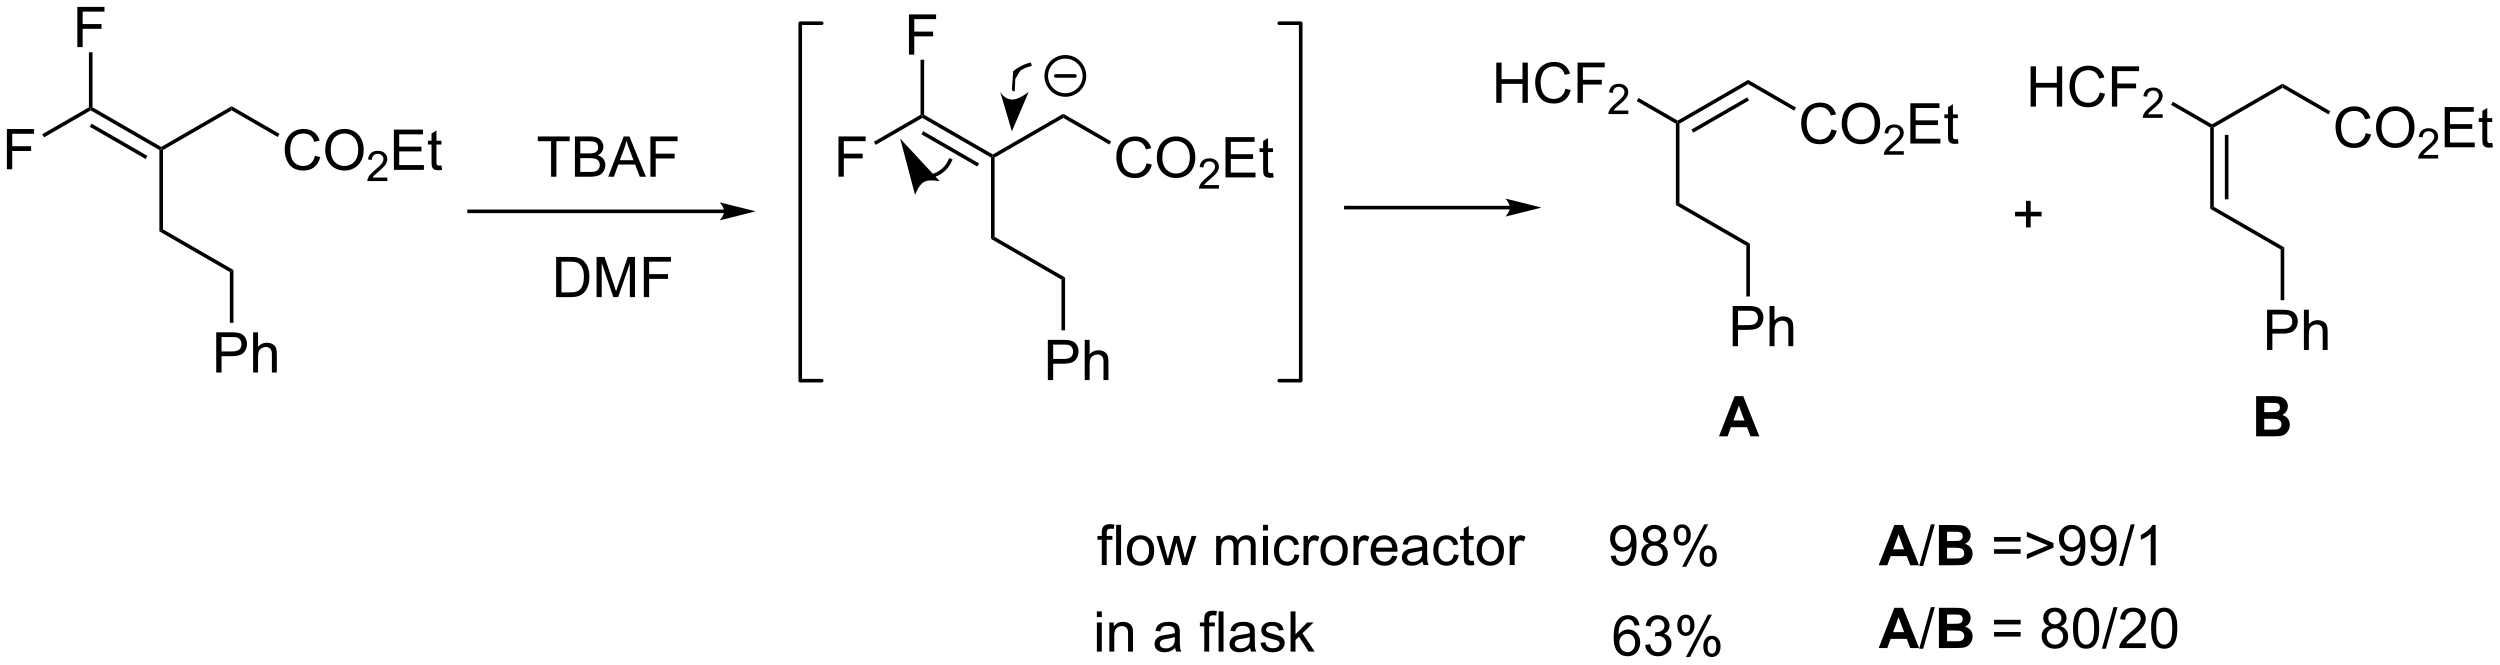 <?xml version="1.0" encoding="UTF-8"?>
<!DOCTYPE svg PUBLIC '-//W3C//DTD SVG 1.0//EN'
          'http://www.w3.org/TR/2001/REC-SVG-20010904/DTD/svg10.dtd'>
<svg stroke-dasharray="none" shape-rendering="auto" xmlns="http://www.w3.org/2000/svg" font-family="'Dialog'" text-rendering="auto" width="970" fill-opacity="1" color-interpolation="auto" color-rendering="auto" preserveAspectRatio="xMidYMid meet" font-size="12px" viewBox="0 0 970 258" fill="black" xmlns:xlink="http://www.w3.org/1999/xlink" stroke="black" image-rendering="auto" stroke-miterlimit="10" stroke-linecap="square" stroke-linejoin="miter" font-style="normal" stroke-width="1" height="258" stroke-dashoffset="0" font-weight="normal" stroke-opacity="1"
><!--Generated by the Batik Graphics2D SVG Generator--><defs id="genericDefs"
  /><g
  ><defs id="defs1"
    ><clipPath clipPathUnits="userSpaceOnUse" id="clipPath1"
      ><path d="M1.304 1.56 L365.017 1.56 L365.017 98.157 L1.304 98.157 L1.304 1.56 Z"
      /></clipPath
      ><clipPath clipPathUnits="userSpaceOnUse" id="clipPath2"
      ><path d="M10.93 17.012 L10.93 110.924 L364.53 110.924 L364.53 17.012 Z"
      /></clipPath
      ><clipPath clipPathUnits="userSpaceOnUse" id="clipPath3"
      ><path d="M1.304 1.56 L1.304 98.157 L365.017 98.157 L365.017 1.56 Z"
      /></clipPath
    ></defs
    ><g transform="scale(2.667,2.667) translate(-1.304,-1.56) matrix(1.029,0,0,1.029,-9.939,-15.939)"
    ><path d="M11.902 40.938 L11.902 35.247 L15.743 35.247 L15.743 35.918 L12.655 35.918 L12.655 37.68 L15.326 37.68 L15.326 38.353 L12.655 38.353 L12.655 40.938 L11.902 40.938 Z" stroke="none" clip-path="url(#clipPath2)"
    /></g
    ><g transform="matrix(2.743,0,0,2.743,-29.98,-46.664)"
    ><path d="M21.869 23.675 L21.869 17.985 L25.709 17.985 L25.709 18.655 L22.622 18.655 L22.622 20.417 L25.293 20.417 L25.293 21.09 L22.622 21.09 L22.622 23.675 L21.869 23.675 Z" stroke="none" clip-path="url(#clipPath2)"
    /></g
    ><g transform="matrix(2.743,0,0,2.743,-29.98,-46.664)"
    ><path d="M17.16 36.441 L16.905 35.999 L23.508 32.187 L23.763 32.334 L23.763 32.629 Z" stroke="none" clip-path="url(#clipPath2)"
    /></g
    ><g transform="matrix(2.743,0,0,2.743,-29.98,-46.664)"
    ><path d="M24.018 32.187 L23.763 32.334 L23.508 32.187 L23.508 24.401 L24.018 24.401 Z" stroke="none" clip-path="url(#clipPath2)"
    /></g
    ><g transform="matrix(2.743,0,0,2.743,-29.98,-46.664)"
    ><path d="M33.73 37.794 L33.73 38.088 L33.475 38.236 L23.763 32.629 L23.763 32.334 L24.018 32.187 ZM31.786 39.063 L23.891 34.505 L23.636 34.947 L31.531 39.505 Z" stroke="none" clip-path="url(#clipPath2)"
    /></g
    ><g transform="matrix(2.743,0,0,2.743,-29.98,-46.664)"
    ><path d="M43.697 32.039 L43.697 32.629 L33.985 38.236 L33.73 38.088 L33.73 37.794 Z" stroke="none" clip-path="url(#clipPath2)"
    /></g
    ><g transform="matrix(2.743,0,0,2.743,-29.98,-46.664)"
    ><path d="M55.48 39.043 L56.233 39.232 Q55.998 40.161 55.382 40.65 Q54.766 41.137 53.878 41.137 Q52.957 41.137 52.38 40.761 Q51.806 40.386 51.503 39.677 Q51.203 38.965 51.203 38.15 Q51.203 37.26 51.542 36.6 Q51.883 35.938 52.509 35.593 Q53.136 35.249 53.889 35.249 Q54.743 35.249 55.325 35.684 Q55.907 36.119 56.138 36.908 L55.395 37.081 Q55.198 36.46 54.82 36.178 Q54.445 35.894 53.873 35.894 Q53.218 35.894 52.776 36.209 Q52.336 36.522 52.157 37.053 Q51.979 37.584 51.979 38.145 Q51.979 38.872 52.191 39.413 Q52.403 39.954 52.848 40.223 Q53.296 40.49 53.816 40.49 Q54.448 40.49 54.885 40.125 Q55.325 39.76 55.48 39.043 ZM56.933 38.267 Q56.933 36.849 57.694 36.049 Q58.455 35.247 59.658 35.247 Q60.445 35.247 61.077 35.624 Q61.711 36 62.042 36.672 Q62.376 37.345 62.376 38.199 Q62.376 39.066 62.026 39.749 Q61.677 40.433 61.035 40.785 Q60.396 41.137 59.653 41.137 Q58.851 41.137 58.217 40.748 Q57.586 40.358 57.26 39.687 Q56.933 39.015 56.933 38.267 ZM57.71 38.277 Q57.71 39.307 58.261 39.9 Q58.815 40.49 59.651 40.49 Q60.499 40.49 61.048 39.892 Q61.599 39.294 61.599 38.197 Q61.599 37.501 61.364 36.983 Q61.128 36.465 60.675 36.181 Q60.225 35.894 59.661 35.894 Q58.861 35.894 58.284 36.445 Q57.71 36.993 57.71 38.277 Z" stroke="none" clip-path="url(#clipPath2)"
    /></g
    ><g transform="matrix(2.743,0,0,2.743,-29.98,-46.664)"
    ><path d="M65.715 42.124 L65.715 42.628 L62.893 42.628 Q62.888 42.438 62.955 42.263 Q63.062 41.976 63.299 41.697 Q63.538 41.417 63.986 41.05 Q64.681 40.48 64.925 40.146 Q65.17 39.812 65.17 39.515 Q65.17 39.205 64.947 38.991 Q64.725 38.776 64.367 38.776 Q63.988 38.776 63.761 39.003 Q63.534 39.23 63.532 39.632 L62.992 39.577 Q63.049 38.974 63.41 38.659 Q63.771 38.343 64.378 38.343 Q64.993 38.343 65.35 38.684 Q65.71 39.024 65.71 39.527 Q65.71 39.783 65.605 40.031 Q65.5 40.278 65.255 40.551 Q65.013 40.825 64.448 41.303 Q63.976 41.699 63.842 41.84 Q63.709 41.982 63.621 42.124 L65.715 42.124 Z" stroke="none" clip-path="url(#clipPath2)"
    /></g
    ><g transform="matrix(2.743,0,0,2.743,-29.98,-46.664)"
    ><path d="M66.644 41.038 L66.644 35.347 L70.759 35.347 L70.759 36.018 L67.397 36.018 L67.397 37.762 L70.546 37.762 L70.546 38.43 L67.397 38.43 L67.397 40.365 L70.891 40.365 L70.891 41.038 L66.644 41.038 ZM73.367 40.412 L73.468 41.031 Q73.173 41.093 72.94 41.093 Q72.56 41.093 72.35 40.974 Q72.141 40.852 72.055 40.655 Q71.97 40.459 71.97 39.83 L71.97 37.459 L71.457 37.459 L71.457 36.916 L71.97 36.916 L71.97 35.894 L72.666 35.474 L72.666 36.916 L73.367 36.916 L73.367 37.459 L72.666 37.459 L72.666 39.869 Q72.666 40.169 72.702 40.254 Q72.738 40.34 72.821 40.391 Q72.907 40.441 73.062 40.441 Q73.178 40.441 73.367 40.412 Z" stroke="none" clip-path="url(#clipPath2)"
    /></g
    ><g transform="matrix(2.743,0,0,2.743,-29.98,-46.664)"
    ><path d="M50.468 35.949 L50.213 36.391 L43.697 32.629 L43.697 32.039 Z" stroke="none" clip-path="url(#clipPath2)"
    /></g
    ><g transform="matrix(2.743,0,0,2.743,-29.98,-46.664)"
    ><path d="M33.475 38.236 L33.73 38.088 L33.985 38.236 L33.985 49.45 L33.475 49.744 Z" stroke="none" clip-path="url(#clipPath2)"
    /></g
    ><g transform="matrix(2.743,0,0,2.743,-29.98,-46.664)"
    ><path d="M33.475 49.744 L33.985 49.45 L43.952 55.204 L43.442 55.498 Z" stroke="none" clip-path="url(#clipPath2)"
    /></g
    ><g transform="matrix(2.743,0,0,2.743,-29.98,-46.664)"
    ><path d="M41.515 69.71 L41.515 64.019 L43.663 64.019 Q44.23 64.019 44.528 64.073 Q44.947 64.143 45.229 64.34 Q45.514 64.534 45.687 64.889 Q45.86 65.241 45.86 65.665 Q45.86 66.39 45.397 66.894 Q44.936 67.396 43.728 67.396 L42.268 67.396 L42.268 69.71 L41.515 69.71 ZM42.268 66.724 L43.741 66.724 Q44.471 66.724 44.776 66.452 Q45.084 66.18 45.084 65.688 Q45.084 65.331 44.903 65.078 Q44.722 64.821 44.427 64.741 Q44.238 64.689 43.725 64.689 L42.268 64.689 L42.268 66.724 ZM46.73 69.71 L46.73 64.019 L47.429 64.019 L47.429 66.061 Q47.918 65.494 48.663 65.494 Q49.121 65.494 49.458 65.675 Q49.797 65.854 49.941 66.172 Q50.086 66.491 50.086 67.096 L50.086 69.71 L49.388 69.71 L49.388 67.096 Q49.388 66.573 49.16 66.335 Q48.935 66.095 48.518 66.095 Q48.208 66.095 47.933 66.258 Q47.661 66.418 47.545 66.695 Q47.429 66.969 47.429 67.453 L47.429 69.71 L46.73 69.71 Z" stroke="none" clip-path="url(#clipPath2)"
    /></g
    ><g transform="matrix(2.743,0,0,2.743,-29.98,-46.664)"
    ><path d="M43.442 55.498 L43.952 55.204 L43.952 62.672 L43.442 62.672 Z" stroke="none" clip-path="url(#clipPath2)"
    /></g
    ><g transform="matrix(2.743,0,0,2.743,-29.98,-46.664)"
    ><path d="M113.364 46.652 L77.284 46.652 L77.029 46.652 L77.029 47.162 L77.284 47.162 L113.364 47.162 L113.619 47.162 L113.619 46.652 L113.364 46.652 ZM117.828 46.907 L112.726 45.631 C112.726 45.631 113.364 46.349 113.364 46.907 C113.364 47.465 112.726 48.182 112.726 48.182 Z" stroke="none" clip-path="url(#clipPath2)"
    /></g
    ><g transform="matrix(2.743,0,0,2.743,-29.98,-46.664)"
    ><path d="M88.88 42.009 L88.88 36.989 L87.004 36.989 L87.004 36.318 L91.515 36.318 L91.515 36.989 L89.633 36.989 L89.633 42.009 L88.88 42.009 ZM92.256 42.009 L92.256 36.318 L94.391 36.318 Q95.043 36.318 95.437 36.492 Q95.833 36.663 96.055 37.022 Q96.278 37.382 96.278 37.773 Q96.278 38.138 96.079 38.461 Q95.882 38.782 95.484 38.981 Q95.998 39.132 96.275 39.496 Q96.555 39.861 96.555 40.358 Q96.555 40.759 96.384 41.103 Q96.216 41.445 95.967 41.631 Q95.719 41.818 95.344 41.913 Q94.971 42.009 94.428 42.009 L92.256 42.009 ZM93.009 38.71 L94.241 38.71 Q94.741 38.71 94.958 38.642 Q95.245 38.557 95.39 38.36 Q95.538 38.161 95.538 37.863 Q95.538 37.579 95.401 37.364 Q95.266 37.149 95.013 37.069 Q94.761 36.989 94.148 36.989 L93.009 36.989 L93.009 38.71 ZM93.009 41.336 L94.428 41.336 Q94.793 41.336 94.94 41.31 Q95.199 41.264 95.372 41.155 Q95.548 41.047 95.659 40.84 Q95.773 40.63 95.773 40.358 Q95.773 40.04 95.61 39.807 Q95.447 39.571 95.157 39.476 Q94.87 39.38 94.327 39.38 L93.009 39.38 L93.009 41.336 ZM96.964 42.009 L99.15 36.318 L99.963 36.318 L102.292 42.009 L101.433 42.009 L100.77 40.286 L98.39 40.286 L97.766 42.009 L96.964 42.009 ZM98.607 39.672 L100.538 39.672 L99.942 38.096 Q99.671 37.377 99.539 36.916 Q99.43 37.462 99.233 38.003 L98.607 39.672 ZM102.931 42.009 L102.931 36.318 L106.772 36.318 L106.772 36.989 L103.684 36.989 L103.684 38.751 L106.355 38.751 L106.355 39.424 L103.684 39.424 L103.684 42.009 L102.931 42.009 Z" stroke="none" clip-path="url(#clipPath2)"
    /></g
    ><g transform="matrix(2.743,0,0,2.743,-29.98,-46.664)"
    ><path d="M89.596 59.042 L89.596 53.351 L91.557 53.351 Q92.22 53.351 92.569 53.431 Q93.058 53.545 93.405 53.84 Q93.855 54.221 94.078 54.813 Q94.3 55.403 94.3 56.164 Q94.3 56.814 94.148 57.316 Q93.998 57.815 93.76 58.144 Q93.524 58.47 93.242 58.659 Q92.963 58.848 92.564 58.946 Q92.165 59.042 91.65 59.042 L89.596 59.042 ZM90.349 58.369 L91.565 58.369 Q92.127 58.369 92.448 58.266 Q92.769 58.16 92.957 57.971 Q93.227 57.702 93.374 57.251 Q93.524 56.798 93.524 56.154 Q93.524 55.261 93.232 54.782 Q92.939 54.301 92.52 54.138 Q92.217 54.022 91.544 54.022 L90.349 54.022 L90.349 58.369 ZM95.314 59.042 L95.314 53.351 L96.447 53.351 L97.796 57.381 Q97.982 57.942 98.067 58.222 Q98.163 57.911 98.37 57.311 L99.731 53.351 L100.746 53.351 L100.746 59.042 L100.019 59.042 L100.019 54.278 L98.365 59.042 L97.687 59.042 L96.041 54.197 L96.041 59.042 L95.314 59.042 ZM101.998 59.042 L101.998 53.351 L105.839 53.351 L105.839 54.022 L102.751 54.022 L102.751 55.784 L105.422 55.784 L105.422 56.457 L102.751 56.457 L102.751 59.042 L101.998 59.042 Z" stroke="none" clip-path="url(#clipPath2)"
    /></g
    ><g transform="matrix(2.743,0,0,2.743,-29.98,-46.664)"
    ><path d="M129.535 42.003 L129.535 36.312 L133.375 36.312 L133.375 36.982 L130.288 36.982 L130.288 38.745 L132.959 38.745 L132.959 39.417 L130.288 39.417 L130.288 42.003 L129.535 42.003 Z" stroke="none" clip-path="url(#clipPath2)"
    /></g
    ><g transform="matrix(2.743,0,0,2.743,-29.98,-46.664)"
    ><path d="M139.502 24.74 L139.502 19.049 L143.342 19.049 L143.342 19.719 L140.255 19.719 L140.255 21.482 L142.925 21.482 L142.925 22.154 L140.255 22.154 L140.255 24.74 L139.502 24.74 Z" stroke="none" clip-path="url(#clipPath2)"
    /></g
    ><g transform="matrix(2.743,0,0,2.743,-29.98,-46.664)"
    ><path d="M134.793 37.505 L134.538 37.063 L141.141 33.251 L141.396 33.398 L141.396 33.693 Z" stroke="none" clip-path="url(#clipPath2)"
    /></g
    ><g transform="matrix(2.743,0,0,2.743,-29.98,-46.664)"
    ><path d="M141.651 33.251 L141.396 33.398 L141.141 33.251 L141.141 25.465 L141.651 25.465 Z" stroke="none" clip-path="url(#clipPath2)"
    /></g
    ><g transform="matrix(2.743,0,0,2.743,-29.98,-46.664)"
    ><path d="M151.363 38.858 L151.363 39.153 L151.108 39.3 L141.396 33.693 L141.396 33.398 L141.651 33.251 ZM149.419 40.128 L141.524 35.57 L141.269 36.011 L149.164 40.57 Z" stroke="none" clip-path="url(#clipPath2)"
    /></g
    ><g transform="matrix(2.743,0,0,2.743,-29.98,-46.664)"
    ><path d="M161.33 33.104 L161.33 33.693 L151.618 39.3 L151.363 39.153 L151.363 38.858 Z" stroke="none" clip-path="url(#clipPath2)"
    /></g
    ><g transform="matrix(2.743,0,0,2.743,-29.98,-46.664)"
    ><path d="M173.113 40.108 L173.866 40.297 Q173.631 41.225 173.015 41.715 Q172.399 42.201 171.511 42.201 Q170.59 42.201 170.013 41.826 Q169.438 41.451 169.136 40.742 Q168.835 40.03 168.835 39.215 Q168.835 38.325 169.174 37.665 Q169.516 37.002 170.142 36.658 Q170.768 36.314 171.522 36.314 Q172.376 36.314 172.958 36.748 Q173.54 37.183 173.77 37.972 L173.028 38.146 Q172.831 37.525 172.453 37.243 Q172.078 36.958 171.506 36.958 Q170.851 36.958 170.409 37.274 Q169.969 37.587 169.79 38.117 Q169.612 38.648 169.612 39.209 Q169.612 39.937 169.824 40.478 Q170.036 41.019 170.481 41.288 Q170.929 41.554 171.449 41.554 Q172.081 41.554 172.518 41.189 Q172.958 40.824 173.113 40.108 ZM174.566 39.331 Q174.566 37.913 175.327 37.113 Q176.088 36.311 177.291 36.311 Q178.078 36.311 178.709 36.689 Q179.344 37.064 179.675 37.737 Q180.009 38.41 180.009 39.264 Q180.009 40.131 179.659 40.814 Q179.31 41.497 178.668 41.849 Q178.029 42.201 177.286 42.201 Q176.484 42.201 175.85 41.813 Q175.218 41.422 174.892 40.752 Q174.566 40.079 174.566 39.331 ZM175.343 39.342 Q175.343 40.371 175.894 40.964 Q176.448 41.554 177.284 41.554 Q178.132 41.554 178.681 40.956 Q179.232 40.359 179.232 39.261 Q179.232 38.565 178.997 38.048 Q178.761 37.53 178.308 37.245 Q177.858 36.958 177.294 36.958 Q176.494 36.958 175.917 37.509 Q175.343 38.058 175.343 39.342 Z" stroke="none" clip-path="url(#clipPath2)"
    /></g
    ><g transform="matrix(2.743,0,0,2.743,-29.98,-46.664)"
    ><path d="M183.348 43.188 L183.348 43.693 L180.526 43.693 Q180.52 43.503 180.588 43.328 Q180.695 43.041 180.932 42.761 Q181.171 42.482 181.619 42.115 Q182.314 41.544 182.558 41.21 Q182.803 40.877 182.803 40.58 Q182.803 40.269 182.58 40.056 Q182.358 39.84 181.999 39.84 Q181.621 39.84 181.394 40.067 Q181.167 40.294 181.165 40.696 L180.625 40.642 Q180.681 40.038 181.042 39.724 Q181.404 39.407 182.011 39.407 Q182.626 39.407 182.983 39.749 Q183.343 40.089 183.343 40.591 Q183.343 40.847 183.238 41.096 Q183.133 41.342 182.888 41.616 Q182.646 41.89 182.081 42.367 Q181.609 42.763 181.475 42.905 Q181.341 43.047 181.254 43.188 L183.348 43.188 Z" stroke="none" clip-path="url(#clipPath2)"
    /></g
    ><g transform="matrix(2.743,0,0,2.743,-29.98,-46.664)"
    ><path d="M184.277 42.103 L184.277 36.412 L188.391 36.412 L188.391 37.082 L185.03 37.082 L185.03 38.827 L188.179 38.827 L188.179 39.494 L185.03 39.494 L185.03 41.43 L188.523 41.43 L188.523 42.103 L184.277 42.103 ZM191 41.477 L191.101 42.095 Q190.806 42.157 190.573 42.157 Q190.193 42.157 189.983 42.038 Q189.773 41.916 189.688 41.72 Q189.602 41.523 189.602 40.894 L189.602 38.524 L189.09 38.524 L189.09 37.98 L189.602 37.98 L189.602 36.958 L190.299 36.539 L190.299 37.98 L191 37.98 L191 38.524 L190.299 38.524 L190.299 40.933 Q190.299 41.233 190.335 41.319 Q190.371 41.404 190.454 41.456 Q190.539 41.505 190.695 41.505 Q190.811 41.505 191 41.477 Z" stroke="none" clip-path="url(#clipPath2)"
    /></g
    ><g transform="matrix(2.743,0,0,2.743,-29.98,-46.664)"
    ><path d="M168.101 37.013 L167.846 37.455 L161.33 33.693 L161.33 33.104 Z" stroke="none" clip-path="url(#clipPath2)"
    /></g
    ><g transform="matrix(2.743,0,0,2.743,-29.98,-46.664)"
    ><path d="M151.108 39.3 L151.363 39.153 L151.618 39.3 L151.618 50.514 L151.108 50.809 Z" stroke="none" clip-path="url(#clipPath2)"
    /></g
    ><g transform="matrix(2.743,0,0,2.743,-29.98,-46.664)"
    ><path d="M151.108 50.809 L151.618 50.514 L161.585 56.269 L161.075 56.563 Z" stroke="none" clip-path="url(#clipPath2)"
    /></g
    ><g transform="matrix(2.743,0,0,2.743,-29.98,-46.664)"
    ><path d="M159.148 70.774 L159.148 65.084 L161.296 65.084 Q161.863 65.084 162.16 65.138 Q162.58 65.208 162.862 65.404 Q163.146 65.599 163.32 65.953 Q163.493 66.305 163.493 66.73 Q163.493 67.454 163.03 67.959 Q162.569 68.461 161.361 68.461 L159.901 68.461 L159.901 70.774 L159.148 70.774 ZM159.901 67.788 L161.374 67.788 Q162.103 67.788 162.409 67.516 Q162.717 67.245 162.717 66.753 Q162.717 66.396 162.536 66.142 Q162.355 65.886 162.06 65.806 Q161.871 65.754 161.358 65.754 L159.901 65.754 L159.901 67.788 ZM164.363 70.774 L164.363 65.084 L165.061 65.084 L165.061 67.126 Q165.551 66.559 166.296 66.559 Q166.754 66.559 167.09 66.74 Q167.429 66.918 167.574 67.237 Q167.719 67.555 167.719 68.161 L167.719 70.774 L167.02 70.774 L167.02 68.161 Q167.02 67.638 166.793 67.4 Q166.568 67.159 166.151 67.159 Q165.84 67.159 165.566 67.322 Q165.294 67.483 165.178 67.76 Q165.061 68.034 165.061 68.518 L165.061 70.774 L164.363 70.774 Z" stroke="none" clip-path="url(#clipPath2)"
    /></g
    ><g transform="matrix(2.743,0,0,2.743,-29.98,-46.664)"
    ><path d="M161.075 56.563 L161.585 56.269 L161.585 63.736 L161.075 63.736 Z" stroke="none" clip-path="url(#clipPath2)"
    /></g
    ><g transform="matrix(2.743,0,0,2.743,-29.98,-46.664)"
    ><path d="M154.585 27.474 L154.586 27.474 L154.586 27.474 L154.595 27.466 C154.606 27.457 154.617 27.448 154.628 27.439 C154.673 27.402 154.226 28.598 154.272 28.563 C154.457 28.421 155.145 27.057 155.347 26.939 C155.55 26.822 155.762 26.716 155.981 26.625 C156.09 26.58 156.202 26.538 156.314 26.499 C156.371 26.48 156.428 26.461 156.485 26.444 C156.514 26.435 156.543 26.427 156.572 26.419 C156.586 26.414 156.601 26.41 156.615 26.406 L156.626 26.403 L156.631 26.402 L156.632 26.402 L156.878 26.335 L156.744 25.842 L156.498 25.909 L156.497 25.91 L156.491 25.911 L156.479 25.915 C156.464 25.919 156.448 25.924 156.432 25.928 C156.4 25.937 156.369 25.946 156.338 25.956 C156.274 25.975 156.213 25.995 156.15 26.016 C156.026 26.058 155.905 26.104 155.785 26.154 C155.545 26.254 155.314 26.369 155.092 26.498 C154.869 26.627 154.657 26.77 154.454 26.925 C154.403 26.965 154.354 27.004 154.304 27.045 C154.292 27.055 154.28 27.065 154.268 27.075 L154.259 27.083 L154.257 27.084 L154.253 27.087 L154.059 29.597 L154.145 29.861 L154.462 29.941 ZM154.06 35.6 L156.435 30.02 C156.435 30.02 155.126 31.011 154.33 31.081 C152.949 31.204 152.391 29.936 152.391 29.936 Z" stroke="none" clip-path="url(#clipPath2)"
    /></g
    ><g transform="matrix(2.743,0,0,2.743,-29.98,-46.664)"
    ><path d="M141.172 42.227 L141.173 42.227 L141.175 42.228 C141.529 42.282 141.894 42.29 142.259 42.249 C143.72 42.085 144.983 41.153 145.572 39.805 L145.674 39.571 L145.206 39.367 L145.104 39.601 C144.589 40.782 143.482 41.598 142.202 41.742 C141.881 41.778 141.562 41.771 141.252 41.723 L141.25 41.723 L141.25 41.723 L140.998 41.684 L140.92 42.188 L141.172 42.227 ZM138.261 36.612 L140.364 44.582 C140.364 44.582 140.867 43.164 141.633 42.742 C142.4 42.321 143.867 42.655 143.867 42.655 Z" stroke="none" clip-path="url(#clipPath2)"
    /></g
    ><g stroke-width="0.51" transform="matrix(2.743,0,0,2.743,-29.98,-46.664)" stroke-linejoin="round" stroke-linecap="round"
    ><path fill="none" d="M127.158 20.293 L124.124 20.293 L124.124 70.859 L127.158 70.859" clip-path="url(#clipPath2)"
    /></g
    ><g stroke-width="0.51" transform="matrix(2.743,0,0,2.743,-29.98,-46.664)" stroke-linejoin="round" stroke-linecap="round"
    ><path fill="none" d="M191.883 70.859 L194.917 70.859 L194.917 20.293 L191.883 20.293" clip-path="url(#clipPath2)"
    /></g
    ><g transform="matrix(2.743,0,0,2.743,-29.98,-46.664)"
    ><path d="M222.579 31.558 L222.579 25.867 L223.332 25.867 L223.332 28.204 L226.29 28.204 L226.29 25.867 L227.043 25.867 L227.043 31.558 L226.29 31.558 L226.29 28.874 L223.332 28.874 L223.332 31.558 L222.579 31.558 ZM232.357 29.563 L233.11 29.752 Q232.875 30.681 232.259 31.17 Q231.643 31.656 230.756 31.656 Q229.834 31.656 229.257 31.281 Q228.683 30.906 228.38 30.197 Q228.08 29.485 228.08 28.67 Q228.08 27.78 228.419 27.12 Q228.76 26.457 229.387 26.113 Q230.013 25.769 230.766 25.769 Q231.62 25.769 232.202 26.204 Q232.784 26.638 233.015 27.428 L232.272 27.601 Q232.075 26.98 231.697 26.698 Q231.322 26.413 230.75 26.413 Q230.096 26.413 229.653 26.729 Q229.213 27.042 229.035 27.573 Q228.856 28.103 228.856 28.665 Q228.856 29.392 229.068 29.933 Q229.28 30.474 229.726 30.743 Q230.173 31.009 230.693 31.009 Q231.325 31.009 231.762 30.645 Q232.202 30.28 232.357 29.563 ZM234.077 31.558 L234.077 25.867 L237.917 25.867 L237.917 26.538 L234.83 26.538 L234.83 28.3 L237.501 28.3 L237.501 28.973 L234.83 28.973 L234.83 31.558 L234.077 31.558 Z" stroke="none" clip-path="url(#clipPath2)"
    /></g
    ><g transform="matrix(2.743,0,0,2.743,-29.98,-46.664)"
    ><path d="M241.258 32.643 L241.258 33.148 L238.436 33.148 Q238.43 32.958 238.498 32.783 Q238.605 32.496 238.842 32.216 Q239.08 31.937 239.529 31.57 Q240.224 30.999 240.468 30.666 Q240.713 30.332 240.713 30.035 Q240.713 29.724 240.489 29.511 Q240.268 29.295 239.909 29.295 Q239.531 29.295 239.304 29.522 Q239.076 29.75 239.075 30.151 L238.535 30.097 Q238.591 29.493 238.952 29.179 Q239.313 28.863 239.921 28.863 Q240.536 28.863 240.893 29.204 Q241.252 29.544 241.252 30.046 Q241.252 30.303 241.147 30.551 Q241.043 30.797 240.798 31.071 Q240.555 31.345 239.991 31.822 Q239.519 32.218 239.385 32.36 Q239.251 32.502 239.164 32.643 L241.258 32.643 Z" stroke="none" clip-path="url(#clipPath2)"
    /></g
    ><g transform="matrix(2.743,0,0,2.743,-29.98,-46.664)"
    ><path d="M248.237 34.068 L248.237 34.362 L247.982 34.51 L242.447 31.314 L242.702 30.872 Z" stroke="none" clip-path="url(#clipPath2)"
    /></g
    ><g transform="matrix(2.743,0,0,2.743,-29.98,-46.664)"
    ><path d="M258.204 28.313 L258.204 28.903 L248.492 34.51 L248.237 34.362 L248.237 34.068 ZM258.076 30.779 L250.181 35.337 L250.436 35.779 L258.331 31.221 Z" stroke="none" clip-path="url(#clipPath2)"
    /></g
    ><g transform="matrix(2.743,0,0,2.743,-29.98,-46.664)"
    ><path d="M269.987 35.317 L270.74 35.506 Q270.505 36.435 269.889 36.924 Q269.273 37.411 268.385 37.411 Q267.464 37.411 266.887 37.035 Q266.312 36.66 266.01 35.951 Q265.709 35.239 265.709 34.424 Q265.709 33.534 266.049 32.874 Q266.39 32.212 267.016 31.867 Q267.643 31.523 268.396 31.523 Q269.25 31.523 269.832 31.958 Q270.414 32.393 270.645 33.182 L269.902 33.355 Q269.705 32.734 269.327 32.452 Q268.952 32.168 268.38 32.168 Q267.726 32.168 267.283 32.483 Q266.843 32.796 266.664 33.327 Q266.486 33.858 266.486 34.419 Q266.486 35.146 266.698 35.687 Q266.91 36.228 267.355 36.497 Q267.803 36.764 268.323 36.764 Q268.955 36.764 269.392 36.399 Q269.832 36.034 269.987 35.317 ZM271.44 34.541 Q271.44 33.123 272.201 32.323 Q272.962 31.521 274.166 31.521 Q274.952 31.521 275.584 31.898 Q276.218 32.274 276.549 32.947 Q276.883 33.619 276.883 34.473 Q276.883 35.34 276.533 36.023 Q276.184 36.707 275.542 37.059 Q274.903 37.411 274.16 37.411 Q273.358 37.411 272.724 37.023 Q272.093 36.632 271.767 35.961 Q271.44 35.289 271.44 34.541 ZM272.217 34.551 Q272.217 35.581 272.768 36.174 Q273.322 36.764 274.158 36.764 Q275.007 36.764 275.555 36.166 Q276.106 35.568 276.106 34.471 Q276.106 33.775 275.871 33.257 Q275.635 32.739 275.183 32.455 Q274.732 32.168 274.168 32.168 Q273.368 32.168 272.791 32.719 Q272.217 33.267 272.217 34.551 Z" stroke="none" clip-path="url(#clipPath2)"
    /></g
    ><g transform="matrix(2.743,0,0,2.743,-29.98,-46.664)"
    ><path d="M280.222 38.398 L280.222 38.902 L277.4 38.902 Q277.394 38.712 277.462 38.537 Q277.569 38.25 277.806 37.971 Q278.045 37.691 278.493 37.324 Q279.188 36.754 279.432 36.42 Q279.677 36.086 279.677 35.789 Q279.677 35.478 279.454 35.265 Q279.233 35.05 278.873 35.05 Q278.495 35.05 278.268 35.277 Q278.041 35.504 278.039 35.906 L277.499 35.851 Q277.556 35.248 277.917 34.933 Q278.278 34.617 278.885 34.617 Q279.5 34.617 279.858 34.958 Q280.217 35.298 280.217 35.801 Q280.217 36.057 280.112 36.305 Q280.007 36.552 279.762 36.825 Q279.52 37.099 278.955 37.577 Q278.483 37.973 278.349 38.114 Q278.216 38.256 278.128 38.398 L280.222 38.398 Z" stroke="none" clip-path="url(#clipPath2)"
    /></g
    ><g transform="matrix(2.743,0,0,2.743,-29.98,-46.664)"
    ><path d="M281.151 37.312 L281.151 31.622 L285.266 31.622 L285.266 32.292 L281.904 32.292 L281.904 34.036 L285.053 34.036 L285.053 34.704 L281.904 34.704 L281.904 36.639 L285.398 36.639 L285.398 37.312 L281.151 37.312 ZM287.874 36.686 L287.975 37.304 Q287.68 37.367 287.447 37.367 Q287.067 37.367 286.857 37.248 Q286.647 37.126 286.562 36.929 Q286.477 36.733 286.477 36.104 L286.477 33.733 L285.964 33.733 L285.964 33.19 L286.477 33.19 L286.477 32.168 L287.173 31.748 L287.173 33.19 L287.874 33.19 L287.874 33.733 L287.173 33.733 L287.173 36.143 Q287.173 36.443 287.209 36.528 Q287.245 36.614 287.328 36.665 Q287.413 36.715 287.569 36.715 Q287.685 36.715 287.874 36.686 Z" stroke="none" clip-path="url(#clipPath2)"
    /></g
    ><g transform="matrix(2.743,0,0,2.743,-29.98,-46.664)"
    ><path d="M264.975 32.223 L264.72 32.665 L258.204 28.903 L258.204 28.313 Z" stroke="none" clip-path="url(#clipPath2)"
    /></g
    ><g transform="matrix(2.743,0,0,2.743,-29.98,-46.664)"
    ><path d="M247.982 34.51 L248.237 34.362 L248.492 34.51 L248.492 45.724 L247.982 46.018 Z" stroke="none" clip-path="url(#clipPath2)"
    /></g
    ><g transform="matrix(2.743,0,0,2.743,-29.98,-46.664)"
    ><path d="M247.982 46.018 L248.492 45.724 L258.459 51.478 L257.949 51.773 Z" stroke="none" clip-path="url(#clipPath2)"
    /></g
    ><g transform="matrix(2.743,0,0,2.743,-29.98,-46.664)"
    ><path d="M256.022 65.984 L256.022 60.293 L258.17 60.293 Q258.737 60.293 259.034 60.347 Q259.454 60.417 259.736 60.614 Q260.021 60.808 260.194 61.163 Q260.367 61.515 260.367 61.939 Q260.367 62.664 259.904 63.168 Q259.443 63.67 258.235 63.67 L256.775 63.67 L256.775 65.984 L256.022 65.984 ZM256.775 62.998 L258.248 62.998 Q258.978 62.998 259.283 62.726 Q259.591 62.454 259.591 61.962 Q259.591 61.605 259.41 61.352 Q259.229 61.095 258.934 61.015 Q258.745 60.963 258.232 60.963 L256.775 60.963 L256.775 62.998 ZM261.237 65.984 L261.237 60.293 L261.935 60.293 L261.935 62.335 Q262.425 61.768 263.17 61.768 Q263.628 61.768 263.964 61.949 Q264.303 62.128 264.448 62.446 Q264.593 62.765 264.593 63.37 L264.593 65.984 L263.895 65.984 L263.895 63.37 Q263.895 62.847 263.667 62.609 Q263.442 62.369 263.025 62.369 Q262.714 62.369 262.44 62.532 Q262.168 62.692 262.052 62.969 Q261.935 63.243 261.935 63.727 L261.935 65.984 L261.237 65.984 Z" stroke="none" clip-path="url(#clipPath2)"
    /></g
    ><g transform="matrix(2.743,0,0,2.743,-29.98,-46.664)"
    ><path d="M257.949 51.773 L258.459 51.478 L258.459 58.946 L257.949 58.946 Z" stroke="none" clip-path="url(#clipPath2)"
    /></g
    ><g transform="matrix(2.743,0,0,2.743,-29.98,-46.664)"
    ><path d="M224.518 46.119 L201.304 46.119 L201.049 46.119 L201.049 46.63 L201.304 46.63 L224.518 46.63 L224.773 46.63 L224.773 46.119 L224.518 46.119 ZM228.982 46.374 L223.88 45.099 C223.88 45.099 224.518 45.816 224.518 46.374 C224.518 46.933 223.88 47.65 223.88 47.65 Z" stroke="none" clip-path="url(#clipPath2)"
    /></g
    ><g transform="matrix(2.743,0,0,2.743,-29.98,-46.664)"
    ><path d="M259.793 78.736 L258.543 78.736 L258.046 77.442 L255.771 77.442 L255.3 78.736 L254.081 78.736 L256.299 73.045 L257.513 73.045 L259.793 78.736 ZM257.676 76.485 L256.892 74.373 L256.123 76.485 L257.676 76.485 Z" stroke="none" clip-path="url(#clipPath2)"
    /></g
    ><g transform="matrix(2.743,0,0,2.743,-29.98,-46.664)"
    ><path d="M297.509 49.179 L297.509 47.619 L295.959 47.619 L295.959 46.967 L297.509 46.967 L297.509 45.419 L298.169 45.419 L298.169 46.967 L299.717 46.967 L299.717 47.619 L298.169 47.619 L298.169 49.179 L297.509 49.179 Z" stroke="none" clip-path="url(#clipPath2)"
    /></g
    ><g transform="matrix(2.743,0,0,2.743,-29.98,-46.664)"
    ><path d="M298.162 32.09 L298.162 26.399 L298.915 26.399 L298.915 28.736 L301.873 28.736 L301.873 26.399 L302.626 26.399 L302.626 32.09 L301.873 32.09 L301.873 29.407 L298.915 29.407 L298.915 32.09 L298.162 32.09 ZM307.94 30.095 L308.694 30.284 Q308.458 31.213 307.842 31.702 Q307.226 32.189 306.339 32.189 Q305.417 32.189 304.84 31.813 Q304.266 31.438 303.963 30.729 Q303.663 30.017 303.663 29.202 Q303.663 28.312 304.002 27.652 Q304.343 26.99 304.97 26.645 Q305.596 26.301 306.349 26.301 Q307.203 26.301 307.785 26.736 Q308.368 27.171 308.598 27.96 L307.855 28.133 Q307.658 27.512 307.281 27.23 Q306.905 26.946 306.333 26.946 Q305.679 26.946 305.236 27.261 Q304.796 27.574 304.618 28.105 Q304.439 28.636 304.439 29.197 Q304.439 29.924 304.651 30.465 Q304.863 31.006 305.309 31.275 Q305.756 31.542 306.276 31.542 Q306.908 31.542 307.345 31.177 Q307.785 30.812 307.94 30.095 ZM309.66 32.09 L309.66 26.399 L313.501 26.399 L313.501 27.07 L310.413 27.07 L310.413 28.832 L313.084 28.832 L313.084 29.505 L310.413 29.505 L310.413 32.09 L309.66 32.09 Z" stroke="none" clip-path="url(#clipPath2)"
    /></g
    ><g transform="matrix(2.743,0,0,2.743,-29.98,-46.664)"
    ><path d="M316.841 33.176 L316.841 33.68 L314.019 33.68 Q314.013 33.49 314.081 33.315 Q314.188 33.028 314.425 32.749 Q314.663 32.469 315.112 32.102 Q315.807 31.532 316.051 31.198 Q316.296 30.864 316.296 30.567 Q316.296 30.256 316.072 30.043 Q315.851 29.828 315.492 29.828 Q315.114 29.828 314.887 30.055 Q314.659 30.282 314.658 30.683 L314.118 30.629 Q314.174 30.026 314.535 29.711 Q314.896 29.395 315.504 29.395 Q316.119 29.395 316.476 29.736 Q316.835 30.076 316.835 30.579 Q316.835 30.835 316.731 31.083 Q316.626 31.33 316.381 31.604 Q316.139 31.877 315.574 32.355 Q315.102 32.751 314.968 32.892 Q314.834 33.034 314.747 33.176 L316.841 33.176 Z" stroke="none" clip-path="url(#clipPath2)"
    /></g
    ><g transform="matrix(2.743,0,0,2.743,-29.98,-46.664)"
    ><path d="M323.82 34.6 L323.82 34.895 L323.565 35.042 L318.031 31.846 L318.286 31.405 Z" stroke="none" clip-path="url(#clipPath2)"
    /></g
    ><g transform="matrix(2.743,0,0,2.743,-29.98,-46.664)"
    ><path d="M333.787 28.846 L333.787 29.435 L324.075 35.042 L323.82 34.895 L323.82 34.6 Z" stroke="none" clip-path="url(#clipPath2)"
    /></g
    ><g transform="matrix(2.743,0,0,2.743,-29.98,-46.664)"
    ><path d="M345.57 35.849 L346.324 36.038 Q346.088 36.967 345.472 37.456 Q344.856 37.943 343.969 37.943 Q343.047 37.943 342.47 37.568 Q341.896 37.193 341.593 36.483 Q341.293 35.772 341.293 34.956 Q341.293 34.066 341.632 33.406 Q341.973 32.744 342.599 32.4 Q343.226 32.056 343.979 32.056 Q344.833 32.056 345.415 32.49 Q345.997 32.925 346.228 33.714 L345.485 33.888 Q345.288 33.267 344.911 32.984 Q344.535 32.7 343.963 32.7 Q343.309 32.7 342.866 33.016 Q342.426 33.329 342.248 33.859 Q342.069 34.39 342.069 34.951 Q342.069 35.678 342.281 36.219 Q342.493 36.76 342.938 37.029 Q343.386 37.296 343.906 37.296 Q344.538 37.296 344.975 36.931 Q345.415 36.566 345.57 35.849 ZM347.024 35.073 Q347.024 33.655 347.784 32.855 Q348.545 32.053 349.749 32.053 Q350.535 32.053 351.167 32.431 Q351.801 32.806 352.132 33.479 Q352.466 34.152 352.466 35.006 Q352.466 35.873 352.116 36.556 Q351.767 37.239 351.125 37.591 Q350.486 37.943 349.743 37.943 Q348.941 37.943 348.307 37.555 Q347.676 37.164 347.35 36.494 Q347.024 35.821 347.024 35.073 ZM347.8 35.083 Q347.8 36.113 348.351 36.706 Q348.905 37.296 349.741 37.296 Q350.59 37.296 351.138 36.698 Q351.69 36.1 351.69 35.003 Q351.69 34.307 351.454 33.789 Q351.219 33.272 350.766 32.987 Q350.315 32.7 349.751 32.7 Q348.952 32.7 348.374 33.251 Q347.8 33.8 347.8 35.083 Z" stroke="none" clip-path="url(#clipPath2)"
    /></g
    ><g transform="matrix(2.743,0,0,2.743,-29.98,-46.664)"
    ><path d="M355.805 38.93 L355.805 39.435 L352.983 39.435 Q352.978 39.244 353.046 39.07 Q353.152 38.782 353.389 38.503 Q353.628 38.224 354.076 37.857 Q354.771 37.286 355.015 36.952 Q355.26 36.618 355.26 36.321 Q355.26 36.011 355.037 35.797 Q354.816 35.582 354.457 35.582 Q354.078 35.582 353.851 35.809 Q353.624 36.036 353.622 36.438 L353.082 36.383 Q353.139 35.78 353.5 35.465 Q353.861 35.149 354.468 35.149 Q355.084 35.149 355.441 35.491 Q355.8 35.83 355.8 36.333 Q355.8 36.589 355.695 36.838 Q355.59 37.084 355.346 37.358 Q355.103 37.632 354.538 38.109 Q354.066 38.505 353.933 38.647 Q353.799 38.788 353.711 38.93 L355.805 38.93 Z" stroke="none" clip-path="url(#clipPath2)"
    /></g
    ><g transform="matrix(2.743,0,0,2.743,-29.98,-46.664)"
    ><path d="M356.734 37.845 L356.734 32.154 L360.849 32.154 L360.849 32.824 L357.487 32.824 L357.487 34.568 L360.637 34.568 L360.637 35.236 L357.487 35.236 L357.487 37.172 L360.981 37.172 L360.981 37.845 L356.734 37.845 ZM363.457 37.218 L363.558 37.837 Q363.263 37.899 363.03 37.899 Q362.65 37.899 362.44 37.78 Q362.231 37.658 362.145 37.462 Q362.06 37.265 362.06 36.636 L362.06 34.266 L361.547 34.266 L361.547 33.722 L362.06 33.722 L362.06 32.7 L362.756 32.281 L362.756 33.722 L363.457 33.722 L363.457 34.266 L362.756 34.266 L362.756 36.675 Q362.756 36.975 362.792 37.06 Q362.828 37.146 362.911 37.198 Q362.997 37.247 363.152 37.247 Q363.268 37.247 363.457 37.218 Z" stroke="none" clip-path="url(#clipPath2)"
    /></g
    ><g transform="matrix(2.743,0,0,2.743,-29.98,-46.664)"
    ><path d="M340.558 32.755 L340.303 33.197 L333.787 29.435 L333.787 28.846 Z" stroke="none" clip-path="url(#clipPath2)"
    /></g
    ><g transform="matrix(2.743,0,0,2.743,-29.98,-46.664)"
    ><path d="M323.565 35.042 L323.82 34.895 L324.075 35.042 L324.075 46.256 L323.565 46.55 ZM325.637 36.091 L325.637 45.207 L326.147 45.207 L326.147 36.091 Z" stroke="none" clip-path="url(#clipPath2)"
    /></g
    ><g transform="matrix(2.743,0,0,2.743,-29.98,-46.664)"
    ><path d="M323.565 46.55 L324.075 46.256 L334.042 52.01 L333.532 52.305 Z" stroke="none" clip-path="url(#clipPath2)"
    /></g
    ><g transform="matrix(2.743,0,0,2.743,-29.98,-46.664)"
    ><path d="M331.605 66.516 L331.605 60.825 L333.753 60.825 Q334.32 60.825 334.618 60.88 Q335.037 60.95 335.319 61.146 Q335.604 61.34 335.777 61.695 Q335.95 62.047 335.95 62.471 Q335.95 63.196 335.487 63.701 Q335.026 64.203 333.818 64.203 L332.358 64.203 L332.358 66.516 L331.605 66.516 ZM332.358 63.53 L333.831 63.53 Q334.561 63.53 334.866 63.258 Q335.174 62.986 335.174 62.495 Q335.174 62.138 334.993 61.884 Q334.812 61.628 334.517 61.547 Q334.328 61.496 333.815 61.496 L332.358 61.496 L332.358 63.53 ZM336.82 66.516 L336.82 60.825 L337.519 60.825 L337.519 62.867 Q338.008 62.3 338.753 62.3 Q339.211 62.3 339.548 62.482 Q339.887 62.66 340.031 62.978 Q340.176 63.297 340.176 63.902 L340.176 66.516 L339.478 66.516 L339.478 63.902 Q339.478 63.38 339.25 63.142 Q339.025 62.901 338.608 62.901 Q338.298 62.901 338.023 63.064 Q337.752 63.224 337.635 63.501 Q337.519 63.776 337.519 64.26 L337.519 66.516 L336.82 66.516 Z" stroke="none" clip-path="url(#clipPath2)"
    /></g
    ><g transform="matrix(2.743,0,0,2.743,-29.98,-46.664)"
    ><path d="M333.532 52.305 L334.042 52.01 L334.042 59.478 L333.532 59.478 Z" stroke="none" clip-path="url(#clipPath2)"
    /></g
    ><g transform="matrix(2.743,0,0,2.743,-29.98,-46.664)"
    ><path d="M330.06 73.045 L332.335 73.045 Q333.011 73.045 333.342 73.102 Q333.676 73.157 333.937 73.335 Q334.198 73.514 334.372 73.811 Q334.548 74.109 334.548 74.477 Q334.548 74.878 334.333 75.212 Q334.118 75.545 333.748 75.711 Q334.268 75.864 334.548 76.228 Q334.827 76.593 334.827 77.085 Q334.827 77.473 334.646 77.841 Q334.467 78.208 334.154 78.428 Q333.841 78.646 333.383 78.697 Q333.096 78.728 331.999 78.736 L330.06 78.736 L330.06 73.045 ZM331.209 73.993 L331.209 75.307 L331.962 75.307 Q332.635 75.307 332.798 75.289 Q333.093 75.253 333.262 75.085 Q333.43 74.916 333.43 74.64 Q333.43 74.376 333.285 74.213 Q333.14 74.047 332.853 74.011 Q332.682 73.993 331.869 73.993 L331.209 73.993 ZM331.209 76.254 L331.209 77.776 L332.273 77.776 Q332.894 77.776 333.062 77.742 Q333.318 77.696 333.479 77.515 Q333.639 77.334 333.639 77.031 Q333.639 76.775 333.515 76.596 Q333.391 76.417 333.156 76.337 Q332.923 76.254 332.138 76.254 L331.209 76.254 Z" stroke="none" clip-path="url(#clipPath2)"
    /></g
    ><g transform="matrix(2.743,0,0,2.743,-29.98,-46.664)"
    ><path d="M166.778 96.941 L166.778 93.362 L166.162 93.362 L166.162 92.818 L166.778 92.818 L166.778 92.378 Q166.778 91.964 166.853 91.762 Q166.954 91.491 167.208 91.322 Q167.462 91.152 167.92 91.152 Q168.215 91.152 168.572 91.222 L168.468 91.832 Q168.251 91.793 168.057 91.793 Q167.738 91.793 167.607 91.93 Q167.475 92.065 167.475 92.438 L167.475 92.818 L168.277 92.818 L168.277 93.362 L167.475 93.362 L167.475 96.941 L166.778 96.941 ZM168.806 96.941 L168.806 91.25 L169.505 91.25 L169.505 96.941 L168.806 96.941 ZM170.326 94.878 Q170.326 93.734 170.963 93.183 Q171.496 92.725 172.26 92.725 Q173.111 92.725 173.649 93.281 Q174.19 93.838 174.19 94.821 Q174.19 95.616 173.949 96.074 Q173.711 96.529 173.256 96.783 Q172.8 97.034 172.26 97.034 Q171.395 97.034 170.859 96.48 Q170.326 95.924 170.326 94.878 ZM171.046 94.878 Q171.046 95.67 171.39 96.066 Q171.737 96.459 172.26 96.459 Q172.78 96.459 173.124 96.063 Q173.471 95.668 173.471 94.855 Q173.471 94.091 173.124 93.698 Q172.777 93.302 172.26 93.302 Q171.737 93.302 171.39 93.695 Q171.046 94.086 171.046 94.878 ZM175.77 96.941 L174.507 92.818 L175.229 92.818 L175.886 95.197 L176.13 96.082 Q176.145 96.017 176.345 95.233 L176.999 92.818 L177.719 92.818 L178.335 95.209 L178.542 95.996 L178.777 95.202 L179.484 92.818 L180.164 92.818 L178.875 96.941 L178.148 96.941 L177.494 94.472 L177.333 93.768 L176.5 96.941 L175.77 96.941 ZM182.959 96.941 L182.959 92.818 L183.583 92.818 L183.583 93.395 Q183.777 93.093 184.098 92.909 Q184.421 92.725 184.833 92.725 Q185.291 92.725 185.583 92.916 Q185.878 93.105 185.997 93.447 Q186.487 92.725 187.271 92.725 Q187.884 92.725 188.213 93.064 Q188.544 93.403 188.544 94.109 L188.544 96.941 L187.85 96.941 L187.85 94.343 Q187.85 93.923 187.78 93.74 Q187.713 93.556 187.535 93.445 Q187.356 93.331 187.115 93.331 Q186.68 93.331 186.393 93.62 Q186.106 93.908 186.106 94.544 L186.106 96.941 L185.407 96.941 L185.407 94.262 Q185.407 93.796 185.237 93.564 Q185.066 93.331 184.678 93.331 Q184.382 93.331 184.131 93.486 Q183.883 93.641 183.769 93.941 Q183.658 94.239 183.658 94.8 L183.658 96.941 L182.959 96.941 ZM189.584 92.052 L189.584 91.25 L190.283 91.25 L190.283 92.052 L189.584 92.052 ZM189.584 96.941 L189.584 92.818 L190.283 92.818 L190.283 96.941 L189.584 96.941 ZM194.037 95.429 L194.725 95.52 Q194.611 96.229 194.148 96.633 Q193.685 97.034 193.009 97.034 Q192.163 97.034 191.648 96.48 Q191.133 95.926 191.133 94.894 Q191.133 94.226 191.353 93.727 Q191.576 93.225 192.028 92.976 Q192.481 92.725 193.012 92.725 Q193.685 92.725 194.112 93.064 Q194.539 93.403 194.658 94.029 L193.98 94.133 Q193.881 93.719 193.636 93.509 Q193.39 93.299 193.04 93.299 Q192.512 93.299 192.181 93.677 Q191.852 94.055 191.852 94.876 Q191.852 95.706 192.171 96.084 Q192.489 96.459 193.001 96.459 Q193.413 96.459 193.687 96.208 Q193.964 95.955 194.037 95.429 ZM195.315 96.941 L195.315 92.818 L195.944 92.818 L195.944 93.442 Q196.185 93.004 196.386 92.865 Q196.591 92.725 196.837 92.725 Q197.189 92.725 197.554 92.95 L197.313 93.597 Q197.057 93.447 196.8 93.447 Q196.573 93.447 196.389 93.584 Q196.208 93.721 196.13 93.967 Q196.014 94.34 196.014 94.782 L196.014 96.941 L195.315 96.941 ZM197.709 94.878 Q197.709 93.734 198.345 93.183 Q198.879 92.725 199.642 92.725 Q200.493 92.725 201.032 93.281 Q201.573 93.838 201.573 94.821 Q201.573 95.616 201.332 96.074 Q201.094 96.529 200.638 96.783 Q200.183 97.034 199.642 97.034 Q198.778 97.034 198.242 96.48 Q197.709 95.924 197.709 94.878 ZM198.428 94.878 Q198.428 95.67 198.773 96.066 Q199.119 96.459 199.642 96.459 Q200.162 96.459 200.506 96.063 Q200.853 95.668 200.853 94.855 Q200.853 94.091 200.506 93.698 Q200.16 93.302 199.642 93.302 Q199.119 93.302 198.773 93.695 Q198.428 94.086 198.428 94.878 ZM202.384 96.941 L202.384 92.818 L203.013 92.818 L203.013 93.442 Q203.253 93.004 203.455 92.865 Q203.66 92.725 203.905 92.725 Q204.257 92.725 204.622 92.95 L204.382 93.597 Q204.125 93.447 203.869 93.447 Q203.642 93.447 203.458 93.584 Q203.277 93.721 203.199 93.967 Q203.083 94.34 203.083 94.782 L203.083 96.941 L202.384 96.941 ZM207.86 95.613 L208.582 95.701 Q208.411 96.335 207.948 96.684 Q207.487 97.034 206.77 97.034 Q205.865 97.034 205.334 96.478 Q204.806 95.918 204.806 94.914 Q204.806 93.874 205.342 93.299 Q205.877 92.725 206.732 92.725 Q207.557 92.725 208.08 93.289 Q208.605 93.851 208.605 94.87 Q208.605 94.933 208.603 95.057 L205.528 95.057 Q205.567 95.737 205.911 96.1 Q206.258 96.459 206.773 96.459 Q207.159 96.459 207.43 96.257 Q207.702 96.056 207.86 95.613 ZM205.567 94.482 L207.868 94.482 Q207.821 93.962 207.604 93.703 Q207.27 93.299 206.739 93.299 Q206.258 93.299 205.929 93.623 Q205.601 93.944 205.567 94.482 ZM212.149 96.431 Q211.761 96.762 211.401 96.899 Q211.044 97.034 210.633 97.034 Q209.952 97.034 209.587 96.703 Q209.222 96.369 209.222 95.854 Q209.222 95.551 209.359 95.3 Q209.499 95.049 209.722 94.899 Q209.944 94.746 210.224 94.668 Q210.431 94.614 210.845 94.565 Q211.691 94.464 212.092 94.324 Q212.095 94.179 212.095 94.141 Q212.095 93.714 211.898 93.54 Q211.629 93.302 211.101 93.302 Q210.609 93.302 210.374 93.475 Q210.138 93.649 210.027 94.086 L209.344 93.993 Q209.437 93.556 209.649 93.287 Q209.864 93.015 210.268 92.87 Q210.672 92.725 211.202 92.725 Q211.73 92.725 212.059 92.849 Q212.39 92.974 212.545 93.162 Q212.701 93.349 212.763 93.636 Q212.799 93.814 212.799 94.28 L212.799 95.212 Q212.799 96.188 212.843 96.446 Q212.887 96.703 213.019 96.941 L212.289 96.941 Q212.18 96.723 212.149 96.431 ZM212.092 94.87 Q211.712 95.026 210.951 95.134 Q210.519 95.197 210.34 95.274 Q210.162 95.352 210.063 95.502 Q209.968 95.652 209.968 95.833 Q209.968 96.113 210.18 96.299 Q210.392 96.485 210.798 96.485 Q211.202 96.485 211.515 96.309 Q211.831 96.133 211.978 95.825 Q212.092 95.59 212.092 95.127 L212.092 94.87 ZM216.571 95.429 L217.259 95.52 Q217.145 96.229 216.682 96.633 Q216.219 97.034 215.543 97.034 Q214.697 97.034 214.182 96.48 Q213.667 95.926 213.667 94.894 Q213.667 94.226 213.887 93.727 Q214.11 93.225 214.562 92.976 Q215.015 92.725 215.546 92.725 Q216.219 92.725 216.646 93.064 Q217.073 93.403 217.192 94.029 L216.514 94.133 Q216.415 93.719 216.169 93.509 Q215.924 93.299 215.574 93.299 Q215.046 93.299 214.715 93.677 Q214.387 94.055 214.387 94.876 Q214.387 95.706 214.705 96.084 Q215.023 96.459 215.536 96.459 Q215.947 96.459 216.221 96.208 Q216.498 95.955 216.571 95.429 ZM219.381 96.314 L219.482 96.933 Q219.187 96.995 218.954 96.995 Q218.574 96.995 218.364 96.876 Q218.155 96.754 218.069 96.558 Q217.984 96.361 217.984 95.732 L217.984 93.362 L217.471 93.362 L217.471 92.818 L217.984 92.818 L217.984 91.796 L218.68 91.377 L218.68 92.818 L219.381 92.818 L219.381 93.362 L218.68 93.362 L218.68 95.771 Q218.68 96.071 218.716 96.157 Q218.752 96.242 218.835 96.294 Q218.921 96.343 219.076 96.343 Q219.192 96.343 219.381 96.314 ZM219.804 94.878 Q219.804 93.734 220.441 93.183 Q220.974 92.725 221.737 92.725 Q222.589 92.725 223.127 93.281 Q223.668 93.838 223.668 94.821 Q223.668 95.616 223.427 96.074 Q223.189 96.529 222.734 96.783 Q222.278 97.034 221.737 97.034 Q220.873 97.034 220.337 96.48 Q219.804 95.924 219.804 94.878 ZM220.524 94.878 Q220.524 95.67 220.868 96.066 Q221.215 96.459 221.737 96.459 Q222.258 96.459 222.602 96.063 Q222.948 95.668 222.948 94.855 Q222.948 94.091 222.602 93.698 Q222.255 93.302 221.737 93.302 Q221.215 93.302 220.868 93.695 Q220.524 94.086 220.524 94.878 ZM224.479 96.941 L224.479 92.818 L225.108 92.818 L225.108 93.442 Q225.349 93.004 225.551 92.865 Q225.755 92.725 226.001 92.725 Q226.353 92.725 226.718 92.95 L226.477 93.597 Q226.221 93.447 225.965 93.447 Q225.737 93.447 225.553 93.584 Q225.372 93.721 225.294 93.967 Q225.178 94.34 225.178 94.782 L225.178 96.941 L224.479 96.941 Z" stroke="none" clip-path="url(#clipPath2)"
    /></g
    ><g transform="matrix(2.743,0,0,2.743,-29.98,-46.664)"
    ><path d="M166.083 104.294 L166.083 103.492 L166.782 103.492 L166.782 104.294 L166.083 104.294 ZM166.083 109.183 L166.083 105.061 L166.782 105.061 L166.782 109.183 L166.083 109.183 ZM167.847 109.183 L167.847 105.061 L168.476 105.061 L168.476 105.645 Q168.928 104.967 169.788 104.967 Q170.16 104.967 170.471 105.102 Q170.784 105.234 170.939 105.451 Q171.095 105.669 171.157 105.969 Q171.195 106.163 171.195 106.647 L171.195 109.183 L170.497 109.183 L170.497 106.675 Q170.497 106.248 170.414 106.036 Q170.334 105.824 170.127 105.7 Q169.92 105.573 169.64 105.573 Q169.192 105.573 168.869 105.858 Q168.545 106.14 168.545 106.931 L168.545 109.183 L167.847 109.183 ZM177.166 108.673 Q176.778 109.004 176.418 109.142 Q176.061 109.276 175.649 109.276 Q174.969 109.276 174.604 108.945 Q174.239 108.611 174.239 108.096 Q174.239 107.793 174.376 107.542 Q174.516 107.291 174.738 107.141 Q174.961 106.989 175.24 106.911 Q175.447 106.856 175.861 106.807 Q176.708 106.706 177.109 106.567 Q177.111 106.422 177.111 106.383 Q177.111 105.956 176.915 105.782 Q176.645 105.544 176.118 105.544 Q175.626 105.544 175.39 105.718 Q175.155 105.891 175.044 106.329 L174.36 106.235 Q174.454 105.798 174.666 105.529 Q174.881 105.257 175.284 105.112 Q175.688 104.967 176.219 104.967 Q176.746 104.967 177.075 105.091 Q177.406 105.216 177.562 105.405 Q177.717 105.591 177.779 105.878 Q177.815 106.057 177.815 106.523 L177.815 107.454 Q177.815 108.43 177.859 108.689 Q177.903 108.945 178.035 109.183 L177.305 109.183 Q177.197 108.966 177.166 108.673 ZM177.109 107.113 Q176.728 107.268 175.968 107.377 Q175.535 107.439 175.357 107.516 Q175.178 107.594 175.08 107.744 Q174.984 107.894 174.984 108.075 Q174.984 108.355 175.196 108.541 Q175.409 108.728 175.815 108.728 Q176.219 108.728 176.532 108.552 Q176.847 108.376 176.995 108.068 Q177.109 107.832 177.109 107.369 L177.109 107.113 ZM181.273 109.183 L181.273 105.604 L180.657 105.604 L180.657 105.061 L181.273 105.061 L181.273 104.621 Q181.273 104.207 181.348 104.005 Q181.449 103.733 181.702 103.565 Q181.956 103.394 182.414 103.394 Q182.709 103.394 183.066 103.464 L182.963 104.075 Q182.745 104.036 182.551 104.036 Q182.233 104.036 182.101 104.173 Q181.969 104.307 181.969 104.68 L181.969 105.061 L182.771 105.061 L182.771 105.604 L181.969 105.604 L181.969 109.183 L181.273 109.183 ZM183.3 109.183 L183.3 103.492 L183.999 103.492 L183.999 109.183 L183.3 109.183 ZM187.771 108.673 Q187.383 109.004 187.023 109.142 Q186.666 109.276 186.254 109.276 Q185.574 109.276 185.209 108.945 Q184.844 108.611 184.844 108.096 Q184.844 107.793 184.981 107.542 Q185.121 107.291 185.343 107.141 Q185.566 106.989 185.845 106.911 Q186.053 106.856 186.467 106.807 Q187.313 106.706 187.714 106.567 Q187.716 106.422 187.716 106.383 Q187.716 105.956 187.52 105.782 Q187.251 105.544 186.723 105.544 Q186.231 105.544 185.996 105.718 Q185.76 105.891 185.649 106.329 L184.966 106.235 Q185.059 105.798 185.271 105.529 Q185.486 105.257 185.889 105.112 Q186.293 104.967 186.824 104.967 Q187.352 104.967 187.68 105.091 Q188.012 105.216 188.167 105.405 Q188.322 105.591 188.384 105.878 Q188.42 106.057 188.42 106.523 L188.42 107.454 Q188.42 108.43 188.464 108.689 Q188.508 108.945 188.64 109.183 L187.911 109.183 Q187.802 108.966 187.771 108.673 ZM187.714 107.113 Q187.333 107.268 186.573 107.377 Q186.141 107.439 185.962 107.516 Q185.783 107.594 185.685 107.744 Q185.589 107.894 185.589 108.075 Q185.589 108.355 185.802 108.541 Q186.014 108.728 186.42 108.728 Q186.824 108.728 187.137 108.552 Q187.452 108.376 187.6 108.068 Q187.714 107.832 187.714 107.369 L187.714 107.113 ZM189.224 107.951 L189.915 107.843 Q189.972 108.259 190.238 108.482 Q190.505 108.702 190.981 108.702 Q191.463 108.702 191.695 108.505 Q191.928 108.308 191.928 108.044 Q191.928 107.809 191.724 107.672 Q191.579 107.579 191.01 107.436 Q190.241 107.242 189.943 107.1 Q189.646 106.957 189.493 106.709 Q189.34 106.458 189.34 106.155 Q189.34 105.878 189.465 105.645 Q189.591 105.41 189.809 105.255 Q189.972 105.133 190.254 105.05 Q190.536 104.967 190.857 104.967 Q191.343 104.967 191.708 105.107 Q192.076 105.247 192.249 105.485 Q192.425 105.723 192.493 106.124 L191.809 106.217 Q191.763 105.899 191.537 105.72 Q191.315 105.542 190.909 105.542 Q190.427 105.542 190.22 105.702 Q190.016 105.86 190.016 106.072 Q190.016 106.21 190.101 106.318 Q190.187 106.43 190.368 106.504 Q190.474 106.543 190.986 106.683 Q191.726 106.88 192.019 107.007 Q192.314 107.133 192.48 107.374 Q192.648 107.615 192.648 107.972 Q192.648 108.321 192.443 108.629 Q192.239 108.937 191.853 109.108 Q191.47 109.276 190.986 109.276 Q190.181 109.276 189.76 108.942 Q189.34 108.609 189.224 107.951 ZM193.481 109.183 L193.481 103.492 L194.18 103.492 L194.18 106.737 L195.833 105.061 L196.739 105.061 L195.163 106.59 L196.897 109.183 L196.035 109.183 L194.674 107.074 L194.18 107.547 L194.18 109.183 L193.481 109.183 Z" stroke="none" clip-path="url(#clipPath2)"
    /></g
    ><g transform="matrix(2.743,0,0,2.743,-29.98,-46.664)"
    ><path d="M238.782 95.651 L239.455 95.588 Q239.54 96.062 239.781 96.277 Q240.022 96.489 240.397 96.489 Q240.72 96.489 240.961 96.341 Q241.204 96.194 241.36 95.948 Q241.515 95.702 241.619 95.283 Q241.725 94.864 241.725 94.429 Q241.725 94.382 241.722 94.289 Q241.512 94.623 241.148 94.83 Q240.785 95.037 240.363 95.037 Q239.657 95.037 239.168 94.525 Q238.679 94.012 238.679 93.174 Q238.679 92.31 239.189 91.782 Q239.698 91.254 240.467 91.254 Q241.023 91.254 241.481 91.554 Q241.942 91.852 242.18 92.405 Q242.421 92.957 242.421 94.005 Q242.421 95.097 242.183 95.744 Q241.947 96.388 241.479 96.727 Q241.01 97.066 240.381 97.066 Q239.714 97.066 239.289 96.696 Q238.868 96.323 238.782 95.651 ZM241.644 93.14 Q241.644 92.537 241.323 92.185 Q241.003 91.831 240.552 91.831 Q240.087 91.831 239.74 92.211 Q239.395 92.592 239.395 93.197 Q239.395 93.741 239.724 94.082 Q240.053 94.421 240.534 94.421 Q241.018 94.421 241.331 94.082 Q241.644 93.741 241.644 93.14 ZM244.174 93.88 Q243.739 93.723 243.53 93.428 Q243.32 93.132 243.32 92.721 Q243.32 92.1 243.765 91.678 Q244.213 91.254 244.956 91.254 Q245.701 91.254 246.154 91.686 Q246.609 92.118 246.609 92.739 Q246.609 93.135 246.4 93.43 Q246.193 93.723 245.771 93.88 Q246.293 94.051 246.568 94.432 Q246.842 94.812 246.842 95.34 Q246.842 96.07 246.325 96.569 Q245.81 97.066 244.966 97.066 Q244.125 97.066 243.607 96.567 Q243.092 96.067 243.092 95.322 Q243.092 94.766 243.372 94.393 Q243.654 94.018 244.174 93.88 ZM244.034 92.698 Q244.034 93.102 244.293 93.358 Q244.554 93.614 244.971 93.614 Q245.375 93.614 245.631 93.36 Q245.89 93.104 245.89 92.737 Q245.89 92.351 245.623 92.09 Q245.359 91.828 244.963 91.828 Q244.562 91.828 244.298 92.084 Q244.034 92.341 244.034 92.698 ZM243.809 95.325 Q243.809 95.625 243.952 95.904 Q244.094 96.184 244.373 96.336 Q244.653 96.489 244.974 96.489 Q245.476 96.489 245.802 96.168 Q246.128 95.845 246.128 95.348 Q246.128 94.843 245.792 94.514 Q245.455 94.183 244.95 94.183 Q244.459 94.183 244.133 94.509 Q243.809 94.835 243.809 95.325 ZM247.653 92.643 Q247.653 92.033 247.959 91.606 Q248.267 91.179 248.849 91.179 Q249.385 91.179 249.734 91.562 Q250.086 91.945 250.086 92.685 Q250.086 93.407 249.732 93.798 Q249.377 94.188 248.857 94.188 Q248.339 94.188 247.995 93.805 Q247.653 93.42 247.653 92.643 ZM248.867 91.66 Q248.608 91.66 248.435 91.885 Q248.262 92.11 248.262 92.713 Q248.262 93.259 248.435 93.484 Q248.611 93.707 248.867 93.707 Q249.131 93.707 249.304 93.482 Q249.478 93.257 249.478 92.659 Q249.478 92.108 249.302 91.885 Q249.129 91.66 248.867 91.66 ZM248.872 97.177 L251.986 91.179 L252.552 91.179 L249.449 97.177 L248.872 97.177 ZM251.333 95.632 Q251.333 95.019 251.639 94.595 Q251.947 94.168 252.532 94.168 Q253.067 94.168 253.419 94.551 Q253.771 94.934 253.771 95.674 Q253.771 96.396 253.414 96.787 Q253.06 97.177 252.537 97.177 Q252.019 97.177 251.675 96.792 Q251.333 96.404 251.333 95.632 ZM252.552 94.649 Q252.288 94.649 252.115 94.874 Q251.942 95.099 251.942 95.702 Q251.942 96.246 252.115 96.471 Q252.291 96.696 252.547 96.696 Q252.816 96.696 252.987 96.471 Q253.161 96.246 253.161 95.648 Q253.161 95.097 252.984 94.874 Q252.811 94.649 252.552 94.649 Z" stroke="none" clip-path="url(#clipPath2)"
    /></g
    ><g transform="matrix(2.743,0,0,2.743,-29.98,-46.664)"
    ><path d="M242.837 105.444 L242.14 105.498 Q242.047 105.087 241.876 104.9 Q241.594 104.603 241.178 104.603 Q240.844 104.603 240.593 104.789 Q240.262 105.03 240.07 105.493 Q239.881 105.954 239.873 106.808 Q240.127 106.422 240.492 106.236 Q240.857 106.049 241.255 106.049 Q241.954 106.049 242.446 106.564 Q242.937 107.079 242.937 107.895 Q242.937 108.43 242.704 108.891 Q242.474 109.349 242.071 109.595 Q241.667 109.841 241.154 109.841 Q240.282 109.841 239.731 109.199 Q239.18 108.555 239.18 107.079 Q239.18 105.428 239.788 104.68 Q240.321 104.028 241.222 104.028 Q241.892 104.028 242.321 104.406 Q242.751 104.781 242.837 105.444 ZM239.982 107.897 Q239.982 108.26 240.135 108.591 Q240.29 108.919 240.564 109.093 Q240.841 109.264 241.144 109.264 Q241.587 109.264 241.905 108.906 Q242.223 108.549 242.223 107.936 Q242.223 107.346 241.907 107.007 Q241.594 106.668 241.115 106.668 Q240.642 106.668 240.311 107.007 Q239.982 107.346 239.982 107.897 ZM243.635 108.239 L244.334 108.146 Q244.455 108.741 244.743 109.002 Q245.032 109.264 245.449 109.264 Q245.941 109.264 246.28 108.922 Q246.621 108.58 246.621 108.076 Q246.621 107.594 246.306 107.284 Q245.992 106.971 245.506 106.971 Q245.309 106.971 245.014 107.048 L245.092 106.435 Q245.162 106.443 245.203 106.443 Q245.651 106.443 246.008 106.21 Q246.365 105.977 246.365 105.49 Q246.365 105.108 246.104 104.856 Q245.845 104.603 245.433 104.603 Q245.025 104.603 244.753 104.859 Q244.481 105.115 244.404 105.628 L243.705 105.503 Q243.834 104.799 244.287 104.414 Q244.743 104.028 245.418 104.028 Q245.884 104.028 246.274 104.228 Q246.668 104.427 246.875 104.774 Q247.082 105.118 247.082 105.506 Q247.082 105.876 246.883 106.179 Q246.686 106.482 246.298 106.66 Q246.802 106.777 247.082 107.144 Q247.361 107.509 247.361 108.06 Q247.361 108.806 246.818 109.326 Q246.274 109.843 245.444 109.843 Q244.696 109.843 244.199 109.398 Q243.705 108.951 243.635 108.239 ZM248.186 105.418 Q248.186 104.807 248.491 104.38 Q248.799 103.953 249.381 103.953 Q249.917 103.953 250.266 104.336 Q250.618 104.719 250.618 105.459 Q250.618 106.181 250.264 106.572 Q249.909 106.963 249.389 106.963 Q248.871 106.963 248.527 106.58 Q248.186 106.194 248.186 105.418 ZM249.399 104.435 Q249.141 104.435 248.967 104.66 Q248.794 104.885 248.794 105.488 Q248.794 106.034 248.967 106.259 Q249.143 106.482 249.399 106.482 Q249.663 106.482 249.837 106.257 Q250.01 106.031 250.01 105.434 Q250.01 104.882 249.834 104.66 Q249.661 104.435 249.399 104.435 ZM249.405 109.952 L252.518 103.953 L253.084 103.953 L249.982 109.952 L249.405 109.952 ZM251.866 108.407 Q251.866 107.794 252.171 107.369 Q252.479 106.942 253.064 106.942 Q253.6 106.942 253.952 107.325 Q254.303 107.708 254.303 108.448 Q254.303 109.171 253.946 109.561 Q253.592 109.952 253.069 109.952 Q252.551 109.952 252.207 109.566 Q251.866 109.178 251.866 108.407 ZM253.084 107.424 Q252.821 107.424 252.647 107.649 Q252.474 107.874 252.474 108.477 Q252.474 109.02 252.647 109.246 Q252.823 109.471 253.079 109.471 Q253.349 109.471 253.519 109.246 Q253.693 109.02 253.693 108.423 Q253.693 107.871 253.517 107.649 Q253.343 107.424 253.084 107.424 Z" stroke="none" clip-path="url(#clipPath2)"
    /></g
    ><g transform="matrix(2.743,0,0,2.743,-29.98,-46.664)"
    ><path d="M282.383 96.968 L281.133 96.968 L280.636 95.674 L278.361 95.674 L277.89 96.968 L276.671 96.968 L278.889 91.277 L280.103 91.277 L282.383 96.968 ZM280.266 94.716 L279.482 92.605 L278.713 94.716 L280.266 94.716 Z" stroke="none" clip-path="url(#clipPath2)"
    /></g
    ><g transform="matrix(2.743,0,0,2.743,-29.98,-46.664)"
    ><path d="M282.403 97.066 L284.055 91.179 L284.613 91.179 L282.968 97.066 L282.403 97.066 Z" stroke="none" clip-path="url(#clipPath2)"
    /></g
    ><g transform="matrix(2.743,0,0,2.743,-29.98,-46.664)"
    ><path d="M285.191 91.277 L287.466 91.277 Q288.141 91.277 288.472 91.334 Q288.806 91.388 289.068 91.567 Q289.329 91.745 289.502 92.043 Q289.678 92.341 289.678 92.708 Q289.678 93.109 289.464 93.443 Q289.249 93.777 288.879 93.943 Q289.399 94.095 289.678 94.46 Q289.958 94.825 289.958 95.317 Q289.958 95.705 289.777 96.072 Q289.598 96.44 289.285 96.66 Q288.972 96.877 288.514 96.929 Q288.227 96.96 287.129 96.968 L285.191 96.968 L285.191 91.277 ZM286.34 92.224 L286.34 93.539 L287.093 93.539 Q287.766 93.539 287.929 93.521 Q288.224 93.484 288.392 93.316 Q288.56 93.148 288.56 92.871 Q288.56 92.607 288.416 92.444 Q288.271 92.278 287.983 92.242 Q287.812 92.224 287 92.224 L286.34 92.224 ZM286.34 94.486 L286.34 96.008 L287.404 96.008 Q288.025 96.008 288.193 95.974 Q288.449 95.927 288.61 95.746 Q288.77 95.565 288.77 95.262 Q288.77 95.006 288.646 94.828 Q288.522 94.649 288.286 94.569 Q288.053 94.486 287.269 94.486 L286.34 94.486 Z" stroke="none" clip-path="url(#clipPath2)"
    /></g
    ><g transform="matrix(2.743,0,0,2.743,-29.98,-46.664)"
    ><path d="M296.75 93.622 L292.992 93.622 L292.992 92.969 L296.75 92.969 L296.75 93.622 ZM296.75 95.348 L292.992 95.348 L292.992 94.696 L296.75 94.696 L296.75 95.348 ZM301.398 94.478 L297.627 96.091 L297.627 95.394 L300.614 94.157 L297.627 92.931 L297.627 92.234 L301.398 93.826 L301.398 94.478 ZM302.27 95.651 L302.943 95.588 Q303.028 96.062 303.269 96.277 Q303.509 96.489 303.885 96.489 Q304.208 96.489 304.449 96.341 Q304.692 96.194 304.847 95.948 Q305.003 95.702 305.106 95.283 Q305.212 94.864 305.212 94.429 Q305.212 94.382 305.21 94.289 Q305 94.623 304.635 94.83 Q304.273 95.037 303.851 95.037 Q303.144 95.037 302.655 94.525 Q302.166 94.012 302.166 93.174 Q302.166 92.31 302.676 91.782 Q303.186 91.254 303.954 91.254 Q304.511 91.254 304.969 91.554 Q305.43 91.852 305.668 92.405 Q305.908 92.957 305.908 94.005 Q305.908 95.097 305.67 95.744 Q305.435 96.388 304.966 96.727 Q304.498 97.066 303.869 97.066 Q303.201 97.066 302.777 96.696 Q302.355 96.323 302.27 95.651 ZM305.132 93.14 Q305.132 92.537 304.811 92.185 Q304.49 91.831 304.04 91.831 Q303.574 91.831 303.227 92.211 Q302.883 92.592 302.883 93.197 Q302.883 93.741 303.212 94.082 Q303.54 94.421 304.022 94.421 Q304.506 94.421 304.819 94.082 Q305.132 93.741 305.132 93.14 ZM306.691 95.651 L307.364 95.588 Q307.45 96.062 307.69 96.277 Q307.931 96.489 308.306 96.489 Q308.63 96.489 308.87 96.341 Q309.113 96.194 309.269 95.948 Q309.424 95.702 309.527 95.283 Q309.634 94.864 309.634 94.429 Q309.634 94.382 309.631 94.289 Q309.421 94.623 309.057 94.83 Q308.694 95.037 308.272 95.037 Q307.566 95.037 307.077 94.525 Q306.588 94.012 306.588 93.174 Q306.588 92.31 307.098 91.782 Q307.607 91.254 308.376 91.254 Q308.932 91.254 309.39 91.554 Q309.851 91.852 310.089 92.405 Q310.33 92.957 310.33 94.005 Q310.33 95.097 310.092 95.744 Q309.856 96.388 309.388 96.727 Q308.919 97.066 308.291 97.066 Q307.623 97.066 307.198 96.696 Q306.777 96.323 306.691 95.651 ZM309.553 93.14 Q309.553 92.537 309.233 92.185 Q308.912 91.831 308.461 91.831 Q307.995 91.831 307.649 92.211 Q307.305 92.592 307.305 93.197 Q307.305 93.741 307.633 94.082 Q307.962 94.421 308.443 94.421 Q308.927 94.421 309.24 94.082 Q309.553 93.741 309.553 93.14 ZM310.678 97.066 L312.329 91.179 L312.888 91.179 L311.242 97.066 L310.678 97.066 ZM315.85 96.968 L315.151 96.968 L315.151 92.514 Q314.897 92.755 314.488 92.995 Q314.08 93.236 313.754 93.358 L313.754 92.682 Q314.338 92.405 314.776 92.015 Q315.216 91.621 315.399 91.254 L315.85 91.254 L315.85 96.968 Z" stroke="none" clip-path="url(#clipPath2)"
    /></g
    ><g transform="matrix(2.743,0,0,2.743,-29.98,-46.664)"
    ><path d="M282.383 108.678 L281.133 108.678 L280.636 107.384 L278.361 107.384 L277.89 108.678 L276.671 108.678 L278.889 102.987 L280.103 102.987 L282.383 108.678 ZM280.266 106.426 L279.482 104.315 L278.713 106.426 L280.266 106.426 Z" stroke="none" clip-path="url(#clipPath2)"
    /></g
    ><g transform="matrix(2.743,0,0,2.743,-29.98,-46.664)"
    ><path d="M282.403 108.776 L284.055 102.889 L284.613 102.889 L282.968 108.776 L282.403 108.776 Z" stroke="none" clip-path="url(#clipPath2)"
    /></g
    ><g transform="matrix(2.743,0,0,2.743,-29.98,-46.664)"
    ><path d="M285.191 102.987 L287.466 102.987 Q288.141 102.987 288.472 103.044 Q288.806 103.098 289.068 103.277 Q289.329 103.456 289.502 103.753 Q289.678 104.051 289.678 104.418 Q289.678 104.819 289.464 105.153 Q289.249 105.487 288.879 105.653 Q289.399 105.805 289.678 106.17 Q289.958 106.535 289.958 107.027 Q289.958 107.415 289.777 107.782 Q289.598 108.15 289.285 108.37 Q288.972 108.587 288.514 108.639 Q288.227 108.67 287.129 108.678 L285.191 108.678 L285.191 102.987 ZM286.34 103.934 L286.34 105.249 L287.093 105.249 Q287.766 105.249 287.929 105.231 Q288.224 105.195 288.392 105.026 Q288.56 104.858 288.56 104.581 Q288.56 104.317 288.416 104.154 Q288.271 103.989 287.983 103.952 Q287.812 103.934 287 103.934 L286.34 103.934 ZM286.34 106.196 L286.34 107.718 L287.404 107.718 Q288.025 107.718 288.193 107.684 Q288.449 107.638 288.61 107.456 Q288.77 107.275 288.77 106.972 Q288.77 106.716 288.646 106.538 Q288.522 106.359 288.286 106.279 Q288.053 106.196 287.269 106.196 L286.34 106.196 Z" stroke="none" clip-path="url(#clipPath2)"
    /></g
    ><g transform="matrix(2.743,0,0,2.743,-29.98,-46.664)"
    ><path d="M296.75 105.332 L292.992 105.332 L292.992 104.68 L296.75 104.68 L296.75 105.332 ZM296.75 107.058 L292.992 107.058 L292.992 106.406 L296.75 106.406 L296.75 107.058 ZM300.806 105.591 Q300.372 105.433 300.162 105.138 Q299.952 104.843 299.952 104.431 Q299.952 103.81 300.397 103.388 Q300.845 102.964 301.588 102.964 Q302.333 102.964 302.786 103.396 Q303.241 103.828 303.241 104.449 Q303.241 104.845 303.032 105.14 Q302.825 105.433 302.403 105.591 Q302.926 105.761 303.2 106.142 Q303.474 106.522 303.474 107.05 Q303.474 107.78 302.957 108.279 Q302.442 108.776 301.598 108.776 Q300.757 108.776 300.24 108.277 Q299.725 107.777 299.725 107.032 Q299.725 106.476 300.004 106.103 Q300.286 105.728 300.806 105.591 ZM300.667 104.408 Q300.667 104.812 300.925 105.068 Q301.187 105.324 301.603 105.324 Q302.007 105.324 302.263 105.07 Q302.522 104.814 302.522 104.447 Q302.522 104.061 302.256 103.8 Q301.992 103.538 301.596 103.538 Q301.195 103.538 300.931 103.795 Q300.667 104.051 300.667 104.408 ZM300.442 107.035 Q300.442 107.335 300.584 107.614 Q300.726 107.894 301.006 108.046 Q301.285 108.199 301.606 108.199 Q302.108 108.199 302.434 107.878 Q302.76 107.555 302.76 107.058 Q302.76 106.553 302.424 106.225 Q302.087 105.893 301.583 105.893 Q301.091 105.893 300.765 106.219 Q300.442 106.546 300.442 107.035 ZM304.154 105.87 Q304.154 104.861 304.361 104.247 Q304.568 103.632 304.977 103.298 Q305.388 102.964 306.009 102.964 Q306.467 102.964 306.812 103.148 Q307.158 103.331 307.384 103.681 Q307.609 104.028 307.735 104.527 Q307.865 105.024 307.865 105.87 Q307.865 106.872 307.658 107.487 Q307.453 108.103 307.042 108.44 Q306.633 108.776 306.009 108.776 Q305.186 108.776 304.715 108.184 Q304.154 107.475 304.154 105.87 ZM304.871 105.87 Q304.871 107.273 305.199 107.736 Q305.528 108.199 306.009 108.199 Q306.491 108.199 306.817 107.733 Q307.145 107.267 307.145 105.87 Q307.145 104.465 306.817 104.004 Q306.491 103.541 306.002 103.541 Q305.52 103.541 305.233 103.95 Q304.871 104.47 304.871 105.87 ZM308.244 108.776 L309.895 102.889 L310.454 102.889 L308.808 108.776 L308.244 108.776 ZM314.456 108.005 L314.456 108.678 L310.693 108.678 Q310.686 108.424 310.776 108.191 Q310.918 107.808 311.234 107.436 Q311.553 107.063 312.15 106.574 Q313.077 105.813 313.403 105.368 Q313.729 104.923 313.729 104.527 Q313.729 104.113 313.431 103.828 Q313.136 103.541 312.658 103.541 Q312.153 103.541 311.85 103.844 Q311.547 104.147 311.545 104.682 L310.825 104.61 Q310.9 103.805 311.382 103.386 Q311.863 102.964 312.673 102.964 Q313.493 102.964 313.97 103.419 Q314.448 103.872 314.448 104.542 Q314.448 104.884 314.309 105.215 Q314.169 105.544 313.843 105.909 Q313.519 106.274 312.766 106.91 Q312.137 107.438 311.959 107.627 Q311.78 107.816 311.664 108.005 L314.456 108.005 ZM315.205 105.87 Q315.205 104.861 315.412 104.247 Q315.619 103.632 316.028 103.298 Q316.44 102.964 317.061 102.964 Q317.519 102.964 317.863 103.148 Q318.21 103.331 318.435 103.681 Q318.66 104.028 318.787 104.527 Q318.916 105.024 318.916 105.87 Q318.916 106.872 318.709 107.487 Q318.505 108.103 318.093 108.44 Q317.685 108.776 317.061 108.776 Q316.238 108.776 315.767 108.184 Q315.205 107.475 315.205 105.87 ZM315.922 105.87 Q315.922 107.273 316.251 107.736 Q316.579 108.199 317.061 108.199 Q317.542 108.199 317.868 107.733 Q318.197 107.267 318.197 105.87 Q318.197 104.465 317.868 104.004 Q317.542 103.541 317.053 103.541 Q316.572 103.541 316.284 103.95 Q315.922 104.47 315.922 105.87 Z" stroke="none" clip-path="url(#clipPath2)"
    /></g
    ><g stroke-width="0.51" transform="matrix(2.743,0,0,2.743,-29.98,-46.664)" stroke-linejoin="round" stroke-linecap="round"
    ><path fill="none" d="M161.625 30.45 C160.134 30.45 158.925 29.241 158.925 27.75 C158.925 26.259 160.134 25.05 161.625 25.05 C163.116 25.05 164.325 26.259 164.325 27.75 C164.325 29.241 163.116 30.45 161.625 30.45 M160.275 27.75 L162.975 27.75" clip-path="url(#clipPath2)"
    /></g
  ></g
></svg
>
